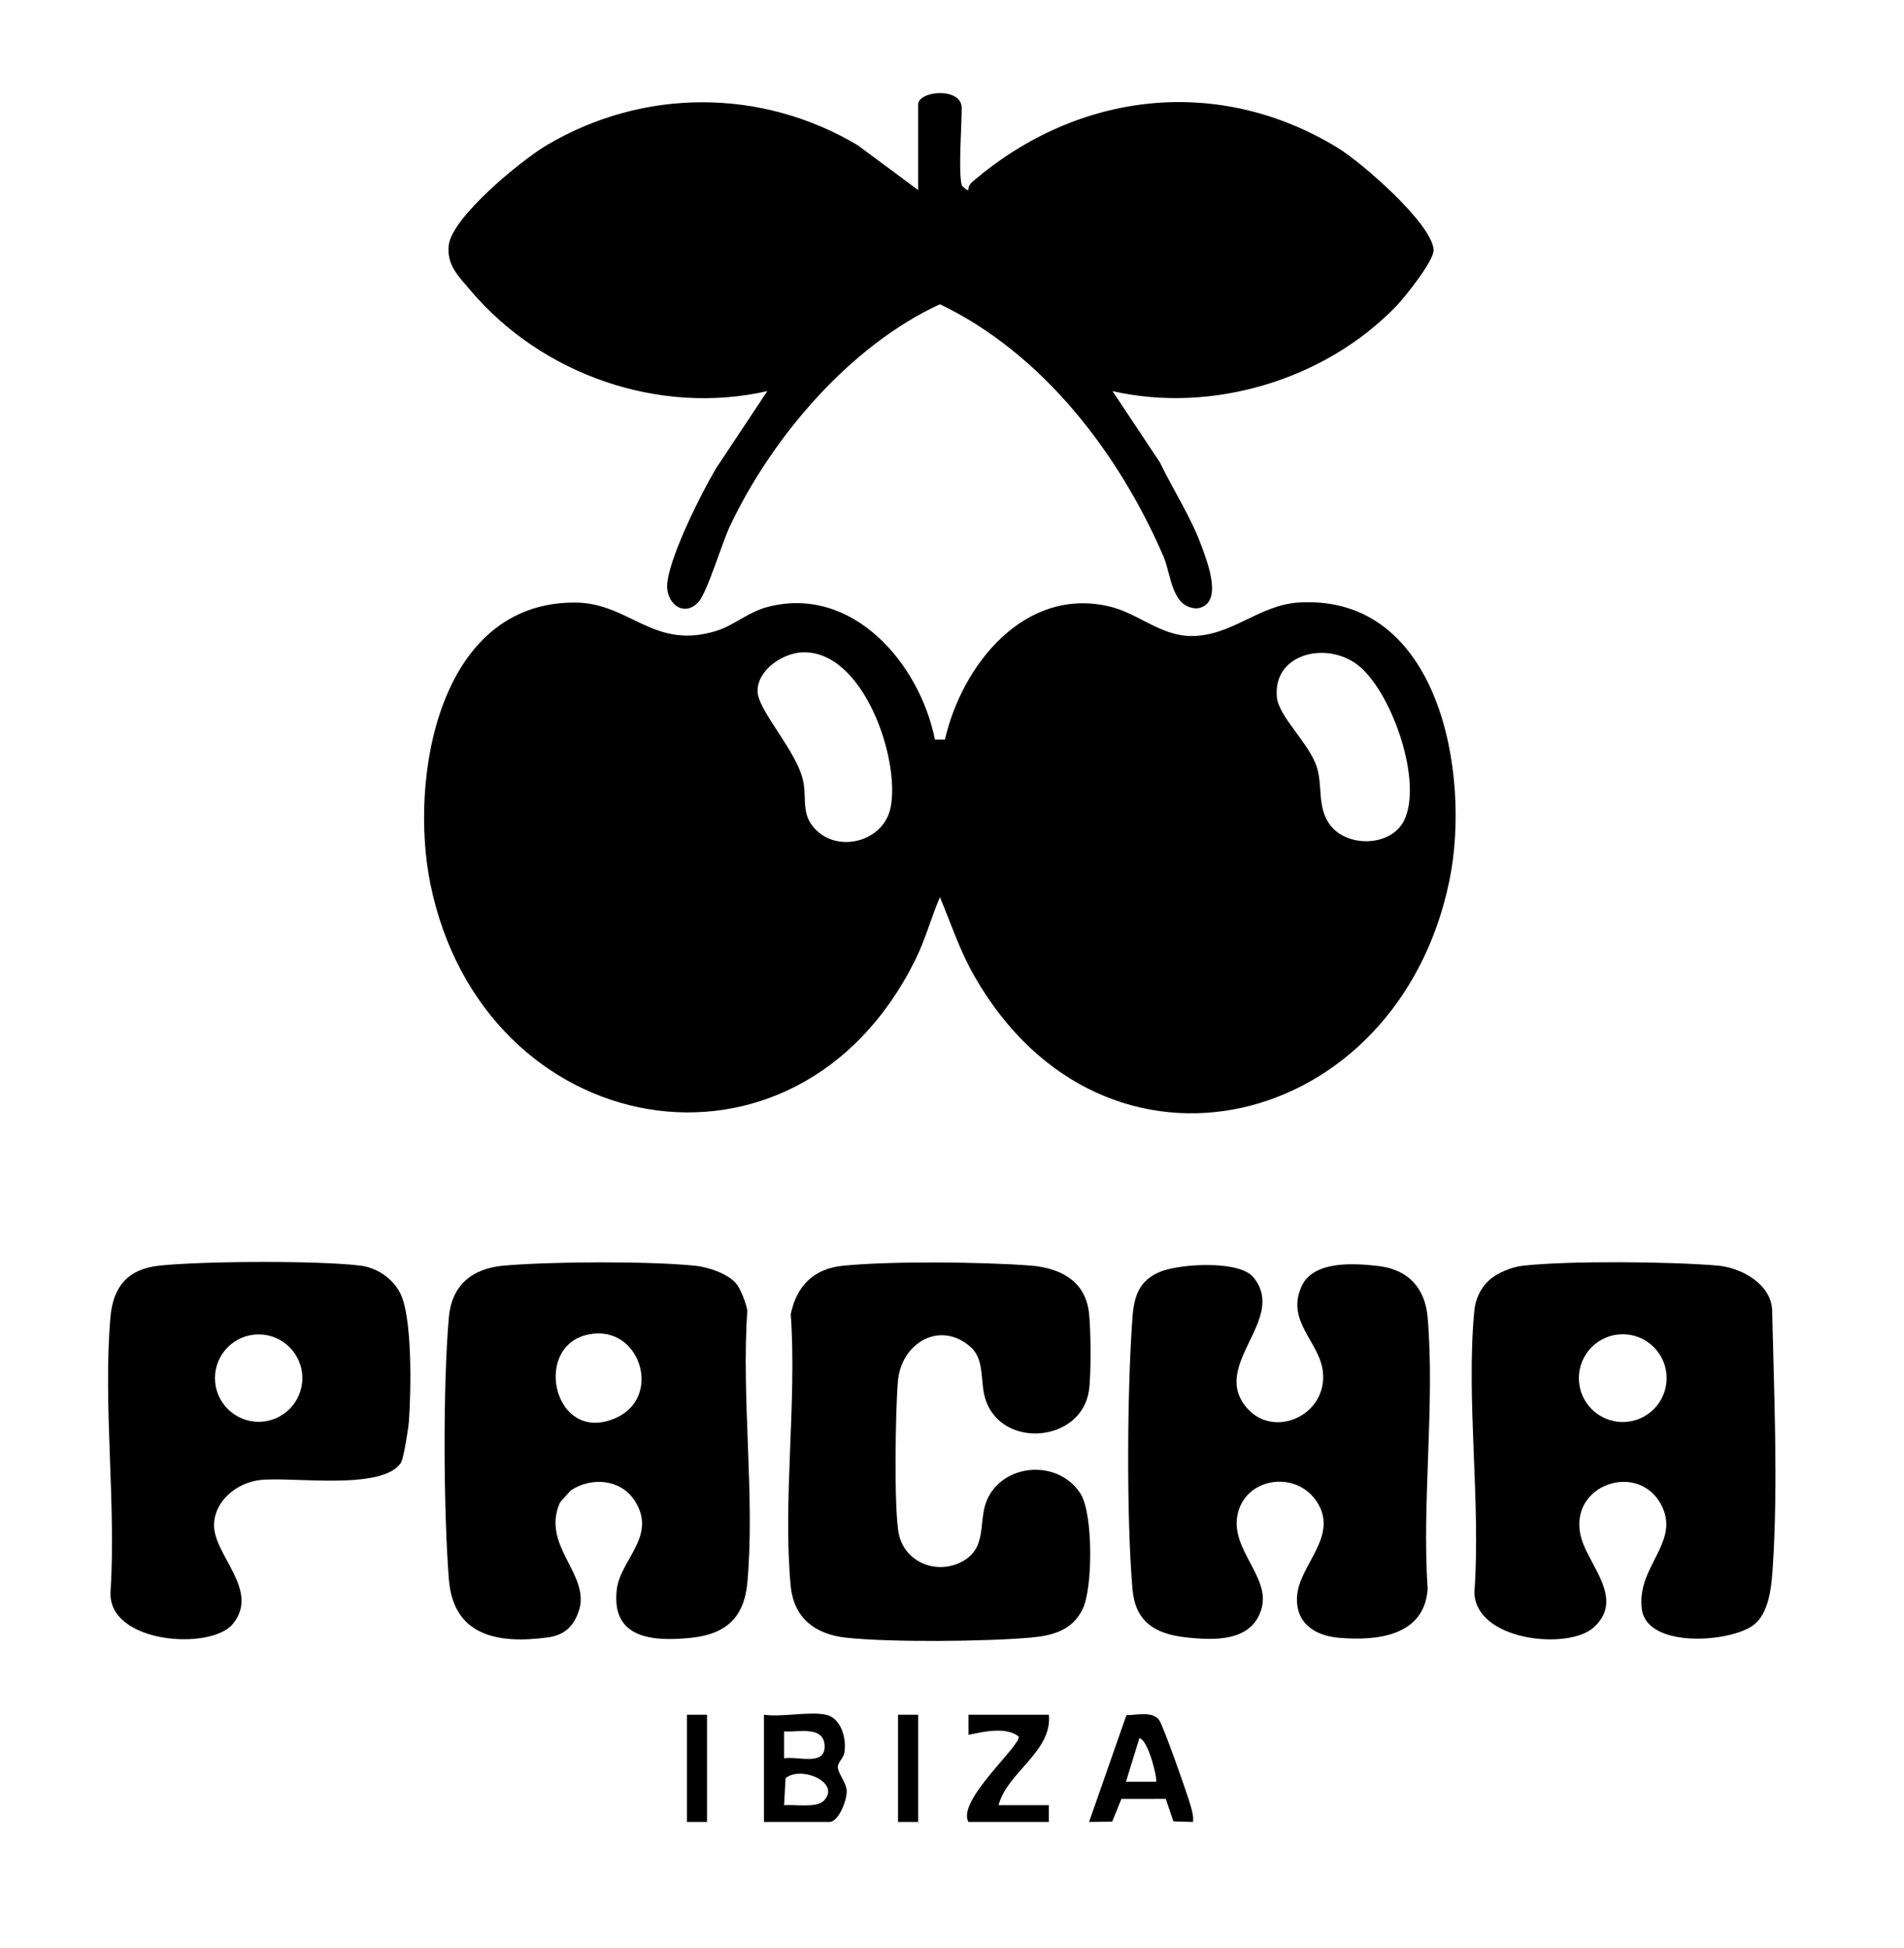 <?xml version="1.0" encoding="UTF-8"?>
<svg id="Layer_1" xmlns="http://www.w3.org/2000/svg" version="1.1" viewBox="0 0 1221.27 1249.5">
  <!-- Generator: Adobe Illustrator 29.3.1, SVG Export Plug-In . SVG Version: 2.1.0 Build 151)  -->
  <g id="I09gsW">
    <g>
      <g>
        <g>
          <path d="M599.69,474.45h6.42c10.87-47.81,51.03-98.43,105.77-85.35,18.26,4.36,32.56,18.85,52.24,18.89,26.1.06,43.29-19.96,69.09-21.49,90.14-5.35,110.42,110.28,96.49,178.29-32.95,160.79-220.99,207.56-304.61,61.56-9.7-16.94-14.7-32.99-22.2-50.84-5.64,13.2-9.35,27.19-15.74,40.11-76.51,154.72-277.36,116.97-311.1-48.64-13.6-66.75,4.64-180.76,92.76-180.44,35.29.13,50.4,30.93,91.11,18.02,10.92-3.46,19.98-11.9,32.17-15.13,54.65-14.49,97.83,36.18,107.59,85.01ZM525.12,533.94c15.06,12.7,41.87,5.12,46.13-15.92,6.28-31-17.43-100.82-56.41-99.57-12.68.41-28.93,11.23-28.93,24.82,0,12.61,25.84,39,29.43,58.54,2.2,11.97-1.95,22.23,9.78,32.13ZM869.79,425.76c-20.16-14.35-53.42-6.11-50.76,21.54,1.22,12.66,21.29,30.01,25.77,45.33,3.56,12.19.2,24.33,7.55,35.44,10.42,15.77,39.26,15.48,47.99-1.24,13.04-24.97-8.23-85.19-30.55-101.08Z"/>
          <path d="M616.87,118.69c.2.76,3.52,3.75,4.25,3.22-.09-2.84,1.56-4.43,3.54-6.11,67.23-57.07,156.76-67.67,233.26-21.06,15.22,9.27,60.08,48.13,61.65,65.33.62,6.77-18.39,30.49-24.01,36.33-45.5,47.21-117.89,69.11-181.95,54.51l30.45,45.83c8.33,17.35,19.86,35.02,26.45,53.08,3.87,10.6,14.76,37.81-2.59,40.45-16.6-.12-16.63-21.75-21.66-33.39-28.65-66.23-77.41-130.03-143.36-161.72-57.77,26.62-107.83,85.46-134.73,142.41-5.05,10.68-14.61,42.58-20.15,48.62-9.56,10.41-21.86.52-19.89-13.28,2.63-18.4,21.21-55.55,31.03-72.29l33.02-49.72c-69.49,15.75-144.52-10.49-190.26-64.47-7.69-9.07-15.52-16.36-14.08-29.1,2.06-18.17,46.72-54.64,62.76-64.15,61.87-36.69,137.64-36.83,199.44-.1l38.88,28.83v-54.81c0-9.03,27.94-11.37,27.94,2.15,0,11.38-2.21,40.83,0,49.44Z"/>
        </g>
        <g>
          <path d="M472.17,823.33c2.78,3.28,6.62,13.05,7.18,17.56-3.89,56.2,5,118.85.03,174.26-1.99,22.26-13.61,33.05-35.54,35.4-25.33,2.72-51.97.58-48.21-30.98,2.29-19.21,26.16-34.33,11.44-56.97-8.94-13.75-27.54-15.3-40.73-6.67-.46.3-7.06,7.64-7.28,8.14-12.13,27.91,20.26,46.09,12.1,69.65-3.41,9.85-9.35,15.25-19.91,16.67-32.25,4.33-60.51-1.12-63.35-37.41-3.43-43.81-3.85-124.34,0-167.83,1.86-21.02,15.16-31.58,35.48-33.3,30.59-2.6,92.33-2.96,122.57.1,8.27.84,20.8,5,26.22,11.39ZM382.03,855.44c-42.22,2.79-28.32,72.77,13.21,54.04,28.68-12.94,16.39-55.99-13.21-54.04Z"/>
          <path d="M955.1,821.27c5.23-4.8,14.73-8.58,21.82-9.35,29.75-3.25,94.42-2.65,124.75-.07,15.16,1.29,34.64,11.78,35.03,29.03,1.18,52.41,3.84,111,.45,163.52-.8,12.45-2.06,30.9-13.07,38.52-15.78,10.9-67.54,14.25-70.95-10.54-3.66-26.62,23.51-42.1,13.4-65.02-13.87-31.43-62.46-15.23-52.09,19.87,5.21,17.63,27.81,38.92,7.64,56.86-16.32,14.53-75.53,8.61-76.38-22.54,4.23-58.05-5.46-123.58-.05-180.71.7-7.35,3.94-14.5,9.45-19.57ZM1069.02,884.05c0-15.55-12.6-28.15-28.15-28.15s-28.15,12.6-28.15,28.15,12.6,28.15,28.15,28.15,28.15-12.6,28.15-28.15Z"/>
          <path d="M800.24,903.7c17.33,19.19,51.05,4.15,48.32-23.44-1.94-19.6-24.23-32.63-13.52-55.46,7.6-16.2,33.66-14.49,49.21-12.65,19.07,2.26,29.88,14.11,31.48,33,4.73,55.7-3.75,117.86,0,174.27-2.15,29.97-32.33,33.39-57.13,31.17-15.64-1.4-27.77-9.66-26.63-26.65,1.36-20.23,27.03-38.48,12.75-60.5-13.46-20.76-46.8-15.72-51.11,9.11-3.76,21.66,20.76,39.04,15.74,58.64-5.67,22.14-30.38,21.27-49.31,19.08-19.65-2.27-31.89-10.37-33.64-30.85-3.93-46.09-3.43-127.84,0-174.29,1.01-13.74,4.26-23.79,17.91-29.38,12.32-5.04,50.55-7.48,59.64,3.59,22.33,27.2-28.79,56.58-3.72,84.34Z"/>
          <path d="M622.67,864.17c-19.3-17.28-44.52-3.18-46.73,21.83-1.56,17.65-2.69,83.43.67,98.39,3.87,17.24,22.79,25.41,38.62,18.27,18.91-8.53,11.79-26.15,17.77-40.26,10.08-23.8,45.82-26.68,60.09-4.2,8.12,12.79,8,60.64,1.27,74.16-6.78,13.64-19.28,16.88-33.45,18.14-28.71,2.55-89.98,3.11-118.2.05-19.93-2.16-33.6-12.62-35.54-33.25-5.17-55.17,4.07-118.22.03-174.25,3.75-18.2,14.75-29.2,33.4-31.09,30.36-3.07,89.56-2.5,120.42-.11,18.25,1.42,34.63,9.28,37.35,29.29,1.4,10.29,1.62,41.24.05,51.26-5.1,32.59-54.91,37.3-66.04,6.13-4.07-11.39-.31-25.95-9.7-34.36Z"/>
          <path d="M257.29,938.15c-11.8,18.47-70.28,8.82-90.81,11.29-14.49,1.75-29.22,13.41-29.18,29.08.05,19.5,29.73,41.84,11.95,63.31-14.15,17.09-79.61,12.49-78.37-20.32,3.67-57.05-4.86-120.02-.07-176.35,1.66-19.57,10.96-31.06,31.24-33.25,27.46-2.97,102-3.35,129.03-.05,10.62,1.3,20.63,8.07,25.52,17.47,8.08,15.54,7.06,63.63,5.67,82.61-.31,4.31-3.45,23.8-4.98,26.19ZM193.94,884.03c0-15.48-12.55-28.03-28.03-28.03s-28.03,12.55-28.03,28.03,12.55,28.03,28.03,28.03,28.03-12.55,28.03-28.03Z"/>
        </g>
      </g>
      <g>
        <path d="M529.81,1099.96c9.82,2.1,13.4,15.69,11.74,24.61-.62,3.31-4.01,5.82-4.13,8.69-.17,4.03,5.37,10.09,5.68,15.36.34,5.7-5.05,20.13-11.15,20.13h-41.92v-68.79c11.57,1.67,29.09-2.28,39.77,0ZM502.93,1127.92c8.84-1.45,26.09,5.01,26-7.54-.09-13.63-16.57-9.12-26-9.68v17.22ZM528.2,1155.33c11.82-11.68-14.28-22.95-24.32-14.66l-.95,17.34c6.41-.59,20.7,1.83,25.26-2.68Z"/>
        <path d="M765.2,1168.74l-12.55-.36-4.9-14.42-28.48.04-5.88,14.54-14.83.2,23.94-68.47c6.6-.1,16.78-2.73,21.01,3.11,2.63,3.63,18.29,47.99,20.21,55.03.94,3.44,1.95,6.71,1.48,10.34ZM741.54,1142.94c1.11-1.05-4.79-26.79-10.72-27.93l-8.61,27.93h19.33Z"/>
        <path d="M672.76,1099.96c2.4,23.56-26.96,37.12-32.24,58.04h32.24v10.75h-51.59c-7.63-13.67,33.5-48.69,32.24-54.78-8.16-6.55-22.59-3.06-32.22-1.12v-12.89s51.57,0,51.57,0Z"/>
        <rect x="440.61" y="1099.96" width="12.9" height="68.79"/>
        <rect x="576.03" y="1099.96" width="12.9" height="68.79"/>
      </g>
    </g>
  </g>
</svg>